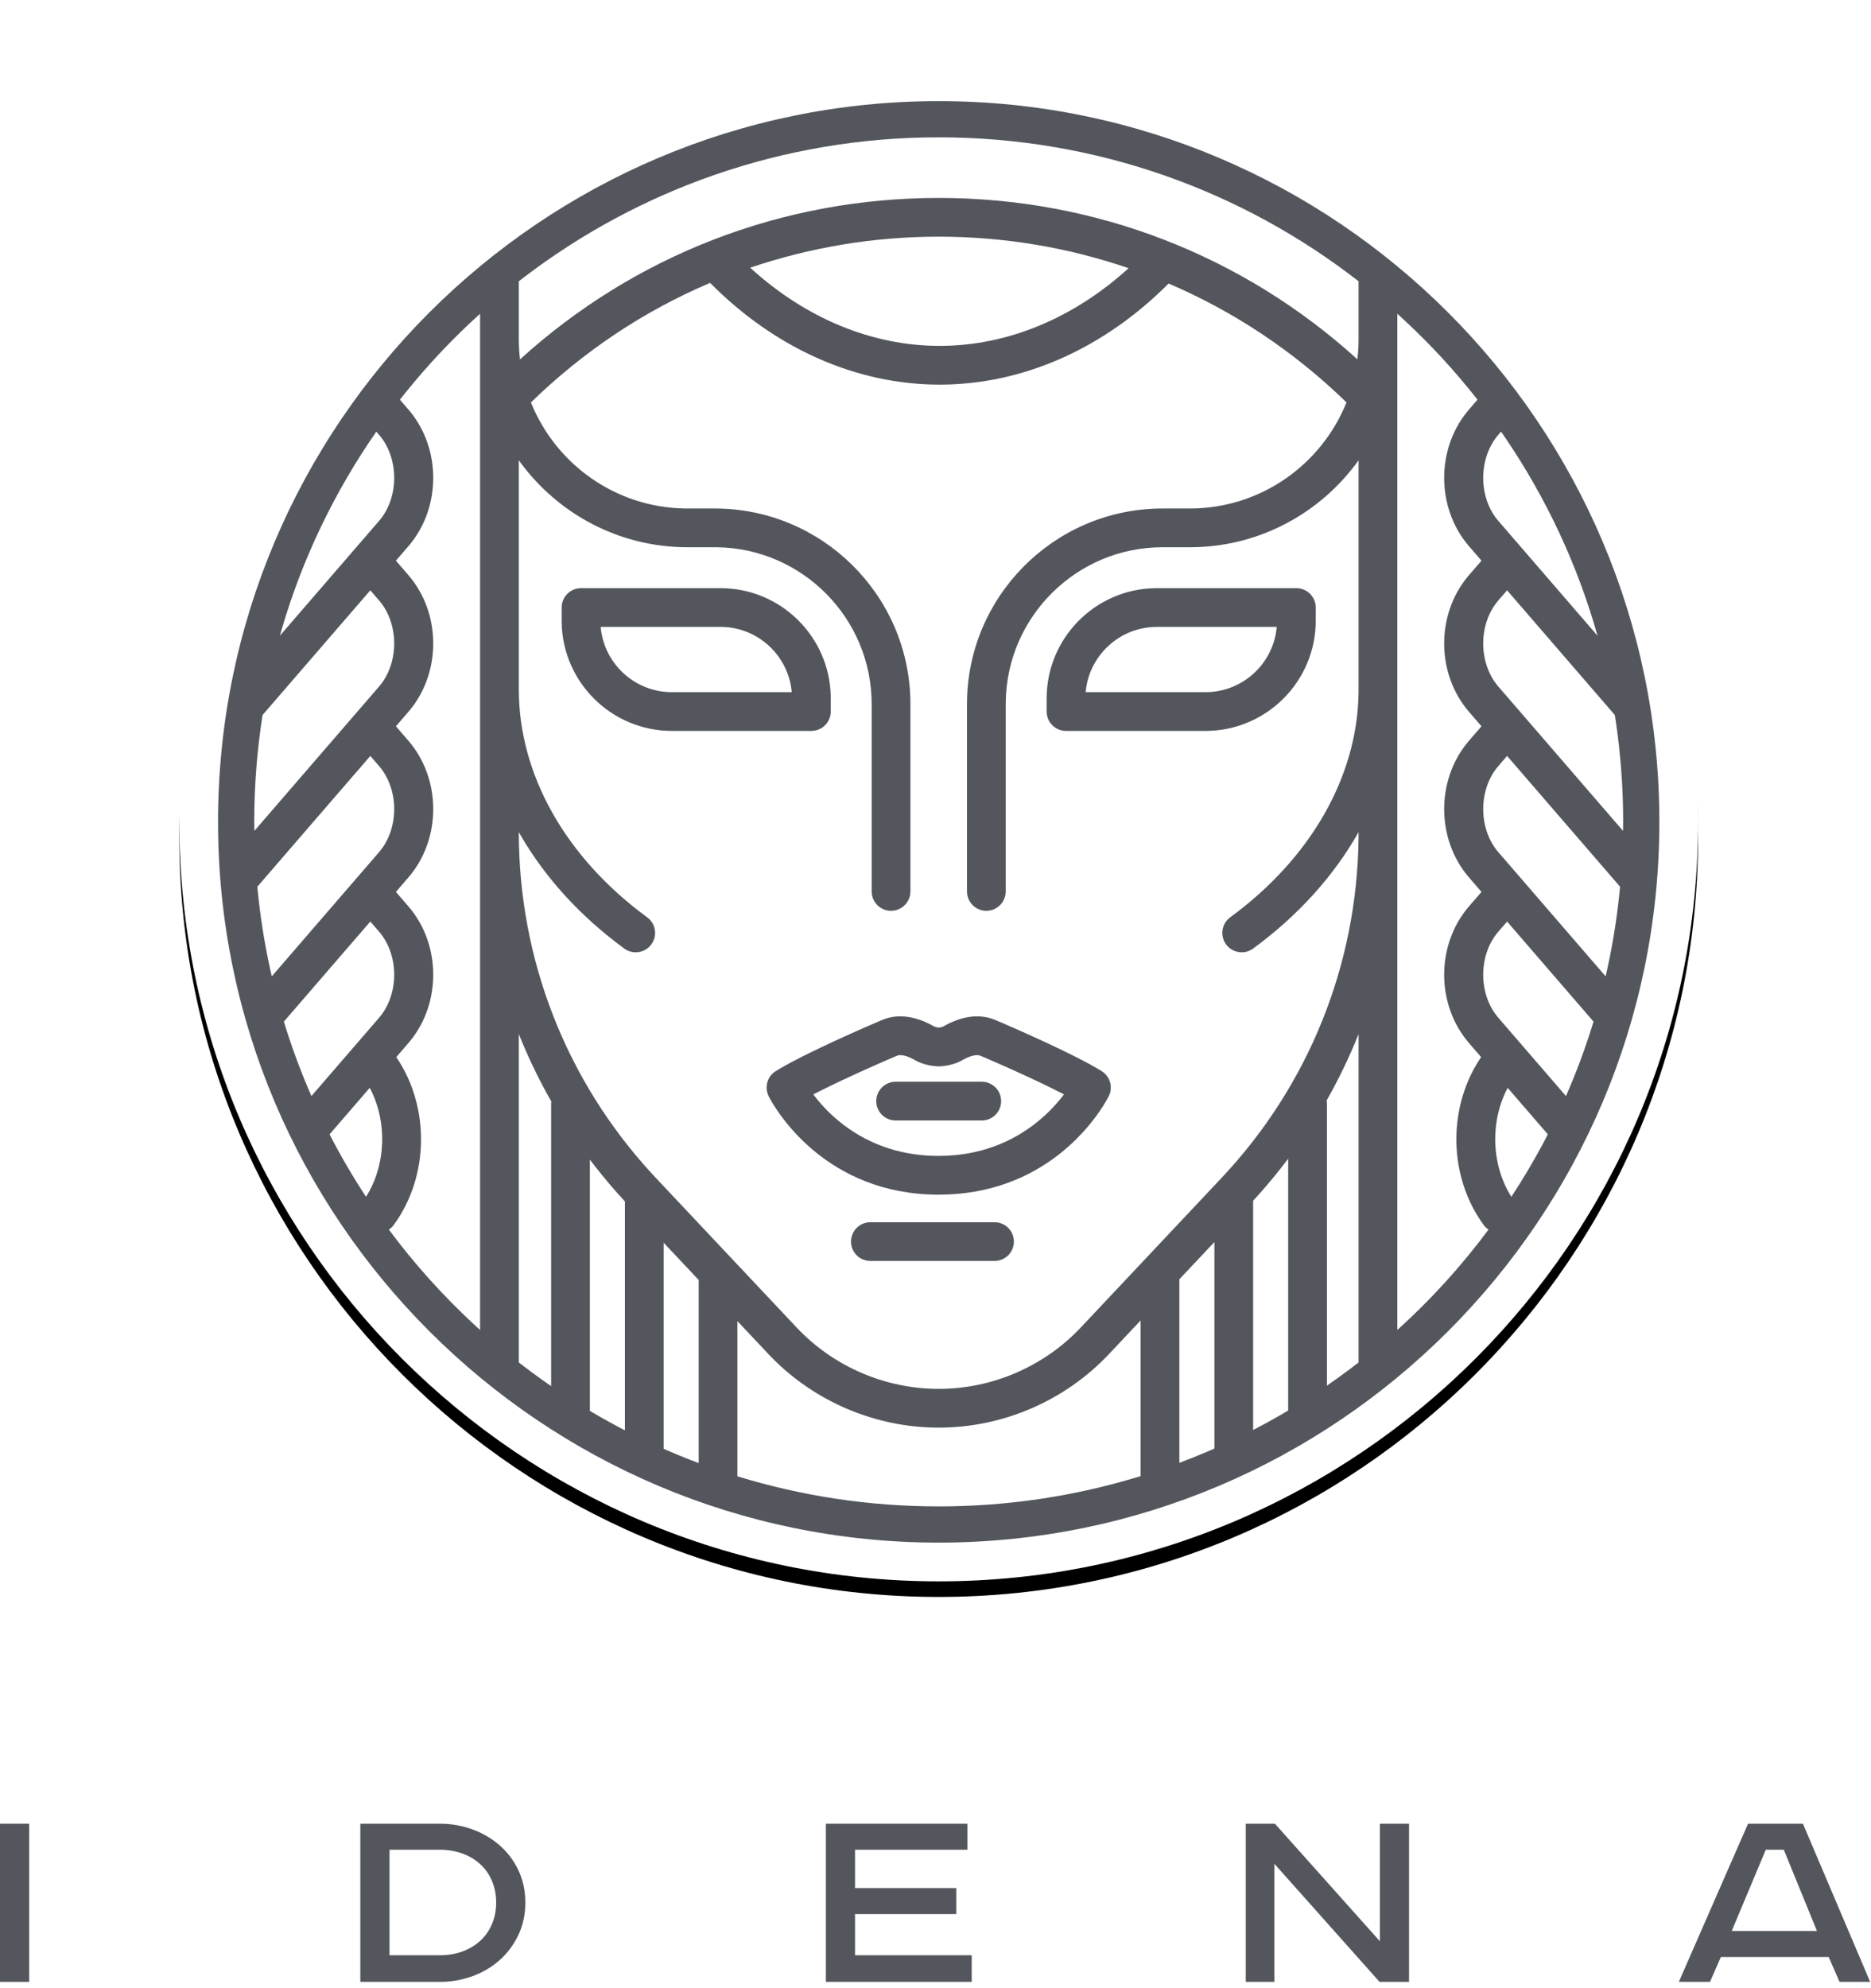 <?xml version="1.0" encoding="UTF-8"?>
<svg width="240px" height="255px" viewBox="0 0 240 255" version="1.1" xmlns="http://www.w3.org/2000/svg" xmlns:xlink="http://www.w3.org/1999/xlink">
    <title>ABD2E3DC-72F1-407B-B0D8-BFEBC27830D1</title>
    <defs>
        <path d="M97.41,194.821 C43.698,194.821 1.2470025e-13,151.123 1.2470025e-13,97.41 C1.2470025e-13,43.698 43.698,5.54223334e-14 97.41,5.54223334e-14 C151.123,5.54223334e-14 194.821,43.698 194.821,97.41 C194.821,151.123 151.123,194.821 97.41,194.821" id="path-1"></path>
        <filter x="-6.2%" y="-6.2%" width="112.3%" height="112.3%" filterUnits="objectBoundingBox" id="filter-2">
            <feOffset dx="0" dy="0" in="SourceAlpha" result="shadowOffsetOuter1"></feOffset>
            <feGaussianBlur stdDeviation="4" in="shadowOffsetOuter1" result="shadowBlurOuter1"></feGaussianBlur>
            <feColorMatrix values="0 0 0 0 0   0 0 0 0 0   0 0 0 0 0  0 0 0 0.16 0" type="matrix" in="shadowBlurOuter1" result="shadowMatrixOuter1"></feColorMatrix>
            <feOffset dx="0" dy="2" in="SourceAlpha" result="shadowOffsetOuter2"></feOffset>
            <feGaussianBlur stdDeviation="2" in="shadowOffsetOuter2" result="shadowBlurOuter2"></feGaussianBlur>
            <feColorMatrix values="0 0 0 0 0   0 0 0 0 0   0 0 0 0 0  0 0 0 0.24 0" type="matrix" in="shadowBlurOuter2" result="shadowMatrixOuter2"></feColorMatrix>
            <feMerge>
                <feMergeNode in="shadowMatrixOuter1"></feMergeNode>
                <feMergeNode in="shadowMatrixOuter2"></feMergeNode>
            </feMerge>
        </filter>
    </defs>
    <g id="Page-1" stroke="none" stroke-width="1" fill="none" fill-rule="evenodd">
        <g id="Idena_website/01a_home" transform="translate(-600, -277)">
            <g id="idena-logo" transform="translate(600, 277)">
                <g id="Idena-name" transform="translate(0, 233.905)" fill="#53565C">
                    <polygon id="Fill-1" points="4.61408689e-13 20.285 3.741 20.285 3.741 0 4.61408689e-13 0"></polygon>
                    <path d="M224.227,0 L215.35,20.285 L219.347,20.285 L220.742,17.094 L234.571,17.094 L235.965,20.285 L239.89,20.285 L231.269,0 L224.227,0 Z M226.502,3.337 L228.813,3.337 L233.068,13.756 L222.136,13.756 L226.502,3.337 Z" id="Fill-2"></path>
                    <polygon id="Fill-3" points="177.001 0 177.001 15.076 163.538 0 159.799 0 159.799 20.285 163.466 20.285 163.466 5.136 176.957 20.285 180.742 20.285 180.742 0"></polygon>
                    <polygon id="Fill-4" points="105.937 0 105.937 20.283 124.644 20.283 124.644 16.872 109.678 16.872 109.678 11.59 122.663 11.59 122.663 8.253 109.678 8.253 109.678 3.337 124.094 3.337 124.094 0"></polygon>
                    <path d="M49.963,16.874 L56.381,16.874 C57.456,16.874 58.442,16.709 59.335,16.377 C60.228,16.045 60.992,15.585 61.627,14.997 C62.262,14.409 62.757,13.698 63.112,12.864 C63.466,12.03 63.643,11.112 63.643,10.105 C63.643,9.1 63.466,8.181 63.112,7.345 C62.757,6.512 62.262,5.801 61.627,5.212 C60.99,4.624 60.226,4.165 59.335,3.833 C58.442,3.501 57.458,3.335 56.381,3.335 L49.963,3.335 L49.963,16.874 Z M56.455,-5.32907052e-15 C57.873,-5.32907052e-15 59.242,0.24 60.562,0.716 C61.883,1.192 63.051,1.871 64.065,2.751 C65.078,3.632 65.887,4.696 66.485,5.943 C67.084,7.189 67.385,8.583 67.385,10.124 C67.385,11.664 67.078,13.065 66.468,14.324 C65.857,15.583 65.05,16.654 64.048,17.534 C63.045,18.415 61.885,19.094 60.564,19.57 C59.244,20.046 57.875,20.286 56.457,20.286 L46.221,20.286 L46.221,-5.32907052e-15 L56.455,-5.32907052e-15 Z" id="Fill-5"></path>
                </g>
                <g id="Idena-logomark" transform="translate(23, 8)">
                    <g id="Fill-1">
                        <use fill="black" fill-opacity="1" filter="url(#filter-2)" xlink:href="#path-1"></use>
                        <use fill="#FFFFFF" fill-rule="evenodd" xlink:href="#path-1"></use>
                    </g>
                    <path d="M97.41,4.969 C148.383,4.969 189.852,46.438 189.852,97.41 C189.852,148.383 148.383,189.852 97.41,189.852 C46.438,189.852 4.969,148.383 4.969,97.41 C4.969,46.438 46.438,4.969 97.41,4.969 Z M123.311,161.357 L119.257,165.665 C113.611,171.664 105.648,175.105 97.41,175.105 C89.33,175.105 81.516,171.795 75.892,166.008 L75.563,165.664 L71.591,161.444 L71.591,181.347 C79.755,183.855 88.425,185.208 97.41,185.208 C106.104,185.208 114.502,183.942 122.432,181.588 L123.311,181.323 L123.311,161.357 Z M62.128,151.389 L62.128,177.824 C63.236,178.31 64.356,178.775 65.487,179.218 L66.622,179.652 L66.622,156.165 L62.128,151.389 Z M132.775,151.302 L128.28,156.078 L128.28,179.621 C129.42,179.193 130.547,178.742 131.663,178.268 L132.775,177.788 L132.775,151.302 Z M52.664,140.725 L52.664,172.958 C53.768,173.613 54.886,174.246 56.02,174.854 L57.159,175.454 L57.159,146.092 C55.79,144.616 54.495,143.088 53.27,141.515 L52.664,140.725 Z M142.239,140.615 C141.038,142.207 139.767,143.757 138.423,145.255 L137.744,145.999 L137.744,175.411 C138.888,174.818 140.017,174.2 141.131,173.559 L142.239,172.91 L142.239,140.615 Z M68.087,28.282 C59.64,31.866 51.866,37.034 45.104,43.615 C48.254,51.459 55.866,57.05 64.784,57.215 L65.191,57.219 L68.694,57.219 C82.389,57.219 93.556,68.249 93.778,81.892 L93.781,82.307 L93.781,106.333 C93.781,107.705 92.669,108.817 91.297,108.817 C89.98,108.817 88.902,107.793 88.818,106.496 L88.813,106.333 L88.813,82.307 C88.813,71.326 79.971,62.372 69.033,62.191 L68.694,62.188 L65.191,62.188 C56.432,62.188 48.655,57.93 43.803,51.38 L43.55,51.034 L43.55,80.422 C43.55,91.337 49.551,101.99 60.014,109.65 C61.121,110.46 61.361,112.015 60.55,113.123 C60.064,113.787 59.309,114.139 58.544,114.139 C58.034,114.139 57.52,113.983 57.078,113.659 C51.47,109.553 47.008,104.647 43.87,99.281 L43.55,98.724 L43.55,98.752 C43.55,115.068 49.625,130.607 60.671,142.586 L61.128,143.076 L79.182,162.259 C83.893,167.265 90.537,170.135 97.41,170.135 C104.134,170.135 110.639,167.388 115.329,162.582 L115.639,162.259 L133.693,143.076 C144.875,131.196 151.101,115.716 151.267,99.422 L151.27,98.723 C148.119,104.307 143.545,109.411 137.743,113.659 C137.301,113.983 136.787,114.139 136.277,114.139 C135.512,114.139 134.757,113.787 134.27,113.123 C133.46,112.015 133.7,110.46 134.807,109.65 C145.118,102.1 151.096,91.645 151.267,80.897 L151.27,80.422 L151.27,51.034 C146.522,57.663 138.814,62.035 130.09,62.184 L129.63,62.188 L126.127,62.188 C115.147,62.188 106.192,71.03 106.011,81.968 L106.008,82.307 L106.008,106.333 C106.008,107.705 104.896,108.817 103.524,108.817 C102.206,108.817 101.128,107.793 101.044,106.496 L101.038,106.333 L101.038,82.307 C101.038,68.611 112.07,57.444 125.713,57.222 L126.127,57.219 L129.63,57.219 C138.725,57.219 146.521,51.576 149.719,43.611 C143.003,37.077 135.28,31.945 126.899,28.364 C118.579,36.727 108.19,41.331 97.534,41.331 C86.839,41.331 76.422,36.697 68.087,28.282 Z M43.55,124.626 L43.55,166.746 C44.563,167.534 45.594,168.299 46.642,169.042 L47.695,169.778 L47.695,133.494 C47.695,133.415 47.711,133.341 47.718,133.265 C46.303,130.79 45.049,128.234 43.953,125.612 L43.55,124.626 Z M151.27,124.626 C150.101,127.55 148.734,130.393 147.172,133.138 C147.184,133.216 147.196,133.294 147.203,133.374 L147.208,133.494 L147.208,169.722 C148.245,169.006 149.267,168.269 150.272,167.511 L151.27,166.746 L151.27,124.626 Z M38.581,32.24 C35.115,35.371 31.898,38.774 28.968,42.416 L28.297,43.26 L29.386,44.522 C33.561,49.353 33.633,56.875 29.602,61.799 L29.386,62.056 L27.784,63.91 L29.386,65.764 C33.561,70.595 33.633,78.117 29.602,83.041 L29.386,83.298 L27.785,85.152 L29.386,87.006 C33.561,91.837 33.633,99.359 29.602,104.283 L29.386,104.54 L27.785,106.394 L29.386,108.248 C33.561,113.079 33.633,120.601 29.602,125.525 L29.386,125.781 L27.832,127.581 C32.143,133.916 32.1,142.843 27.488,149.137 C27.318,149.37 27.107,149.549 26.882,149.704 C30.134,154.082 33.783,158.147 37.778,161.846 L38.581,162.58 L38.581,32.24 Z M156.24,32.24 L156.24,162.58 C160.549,158.688 164.47,154.374 167.939,149.704 C167.714,149.549 167.502,149.37 167.332,149.137 C162.799,142.949 162.681,134.217 166.773,127.905 L166.989,127.581 L165.435,125.781 C161.26,120.951 161.188,113.428 165.219,108.505 L165.435,108.248 L167.036,106.394 L165.435,104.54 C161.26,99.709 161.188,92.187 165.219,87.263 L165.435,87.006 L167.036,85.152 L165.435,83.298 C161.26,78.467 161.188,70.945 165.219,66.021 L165.435,65.764 L167.036,63.91 L165.435,62.056 C161.26,57.225 161.188,49.702 165.219,44.779 L165.435,44.522 L166.524,43.26 C163.638,39.582 160.463,36.14 157.035,32.968 L156.24,32.24 Z M104.572,148.76 C105.944,148.76 107.056,149.872 107.056,151.244 C107.056,152.562 106.031,153.639 104.735,153.723 L104.572,153.729 L88.648,153.729 C87.276,153.729 86.164,152.617 86.164,151.244 C86.164,149.927 87.188,148.849 88.485,148.765 L88.648,148.76 L104.572,148.76 Z M24.427,131.523 L19.275,137.487 C20.693,140.248 22.258,142.92 23.951,145.501 C26.561,141.371 26.69,135.787 24.427,131.523 Z M170.394,131.523 C168.131,135.787 168.259,141.371 170.87,145.501 C172.351,143.243 173.734,140.914 175.008,138.518 L175.546,137.487 L170.394,131.523 Z M90.181,122.809 C92.148,121.989 94.458,122.287 96.858,123.669 C96.914,123.699 97.113,123.762 97.41,123.796 C97.538,123.781 97.647,123.761 97.735,123.741 L97.881,123.701 L97.881,123.701 L97.964,123.669 L97.964,123.669 C100.269,122.343 102.488,122.017 104.402,122.715 L104.64,122.808 L105.522,123.182 L105.522,123.182 L107.573,124.078 L107.573,124.078 L108.687,124.576 L108.687,124.576 L110.193,125.259 L110.193,125.259 L111.45,125.841 L111.45,125.841 L112.477,126.325 L113.314,126.727 L113.314,126.727 L114.139,127.13 L114.139,127.13 L114.941,127.531 L114.941,127.531 L115.713,127.926 C115.838,127.991 115.962,128.055 116.084,128.12 L116.793,128.499 C117.363,128.811 117.878,129.107 118.315,129.38 C119.352,130.027 119.758,131.325 119.295,132.439 L119.216,132.609 L119.216,132.609 L119.037,132.946 L119.037,132.946 L118.789,133.378 L118.789,133.378 L118.515,133.823 L118.515,133.823 L118.266,134.208 L118.266,134.208 L117.978,134.632 L117.978,134.632 L117.651,135.09 L117.651,135.09 L117.41,135.413 L117.41,135.413 L117.016,135.92 L117.016,135.92 L116.731,136.271 L116.731,136.271 L116.427,136.631 L116.427,136.631 L116.104,136.998 L116.104,136.998 L115.763,137.372 C115.53,137.624 115.283,137.878 115.024,138.134 L114.626,138.52 L114.626,138.52 L114.208,138.907 L114.208,138.907 L113.771,139.293 L113.771,139.293 L113.314,139.679 C113.236,139.743 113.157,139.807 113.078,139.871 L112.59,140.252 C109.11,142.904 104.142,145.224 97.41,145.224 C90.199,145.224 85.011,142.561 81.507,139.679 L81.05,139.293 L81.05,139.293 L80.613,138.907 L80.613,138.907 L80.195,138.52 L80.195,138.52 L79.797,138.134 C79.602,137.942 79.415,137.751 79.235,137.561 L78.885,137.185 C78.828,137.122 78.772,137.06 78.717,136.998 L78.394,136.631 L78.394,136.631 L78.09,136.271 L78.09,136.271 L77.805,135.92 L77.805,135.92 L77.538,135.579 L77.538,135.579 L77.288,135.25 L77.288,135.25 L77.057,134.934 L77.057,134.934 L76.743,134.486 L76.743,134.486 L76.555,134.208 L76.555,134.208 L76.231,133.704 L76.231,133.704 L76.032,133.378 L76.032,133.378 L75.784,132.946 L75.784,132.946 L75.595,132.589 C75.028,131.444 75.422,130.056 76.506,129.38 C76.856,129.161 77.255,128.928 77.693,128.684 L78.376,128.311 C78.495,128.248 78.615,128.184 78.737,128.12 L79.49,127.729 C79.618,127.663 79.748,127.597 79.88,127.531 L81.092,126.929 L81.092,126.929 L82.344,126.325 L82.344,126.325 L84.003,125.547 L84.003,125.547 L85.543,124.842 L85.543,124.842 L87.765,123.85 L87.765,123.85 L89.797,122.97 L89.797,122.97 L90.181,122.809 L90.181,122.809 Z M102.729,127.396 C102.27,127.204 101.394,127.426 100.442,127.975 C99.47,128.537 98.349,128.717 97.579,128.769 C97.467,128.777 97.354,128.777 97.242,128.769 C96.472,128.717 95.351,128.537 94.376,127.974 C93.425,127.426 92.549,127.203 92.092,127.396 L90.727,127.977 L90.727,127.977 L89.541,128.496 L89.541,128.496 L87.843,129.254 L87.843,129.254 L86.378,129.922 L86.378,129.922 L84.878,130.621 L84.878,130.621 L84.131,130.977 L84.131,130.977 L83.035,131.508 L83.035,131.508 L82.33,131.858 L82.33,131.858 L81.654,132.201 C81.544,132.258 81.435,132.314 81.328,132.37 L81.563,132.675 L81.563,132.675 L81.818,132.995 L81.818,132.995 L82.094,133.325 L82.094,133.325 L82.391,133.666 C82.442,133.723 82.495,133.781 82.548,133.839 L82.877,134.191 C82.934,134.251 82.991,134.31 83.05,134.37 L83.412,134.729 C86.149,137.378 90.672,140.255 97.41,140.255 C103.501,140.255 107.798,137.872 110.594,135.448 L111.002,135.085 C111.134,134.964 111.263,134.843 111.388,134.722 L111.752,134.363 C111.81,134.303 111.868,134.244 111.925,134.184 L112.256,133.832 C112.31,133.774 112.362,133.717 112.414,133.659 L112.713,133.319 L112.713,133.319 L112.99,132.988 L112.99,132.988 L113.247,132.669 L113.247,132.669 L113.483,132.364 L113.483,132.364 C112.521,131.863 111.428,131.327 110.309,130.795 L108.872,130.12 L108.872,130.12 L107.514,129.496 L107.514,129.496 L105.6,128.637 L105.6,128.637 L104.466,128.139 L104.466,128.139 L103.496,127.72 L103.496,127.72 L102.729,127.396 L102.729,127.396 Z M102.935,130.742 C104.308,130.742 105.42,131.854 105.42,133.226 C105.42,134.543 104.395,135.621 103.099,135.705 L102.935,135.71 L91.886,135.71 C90.514,135.71 89.401,134.598 89.401,133.226 C89.401,131.909 90.426,130.831 91.722,130.747 L91.886,130.742 L102.935,130.742 Z M24.502,110.194 L13.414,123.028 C14.299,125.934 15.332,128.775 16.502,131.544 L16.947,132.579 L25.627,122.533 C28.151,119.612 28.209,114.721 25.803,111.709 L25.627,111.497 L24.502,110.194 Z M170.319,110.194 L169.195,111.497 C166.67,114.418 166.612,119.308 169.018,122.321 L169.194,122.533 L177.873,132.579 C179.078,129.828 180.146,127.004 181.068,124.114 L181.407,123.028 L170.319,110.194 Z M24.502,88.953 L10.008,105.729 C10.339,109.25 10.873,112.712 11.607,116.101 L11.859,117.228 L25.627,101.291 C28.151,98.37 28.209,93.479 25.803,90.467 L25.627,90.255 L24.502,88.953 Z M170.319,88.953 L169.195,90.255 C166.67,93.176 166.612,98.066 169.018,101.079 L169.194,101.291 L182.962,117.228 C183.74,113.856 184.319,110.408 184.695,106.9 L184.813,105.729 L170.319,88.953 Z M170.319,67.711 L169.195,69.013 C166.67,71.934 166.612,76.824 169.018,79.838 L169.194,80.05 L185.193,98.568 C185.198,98.183 185.208,97.798 185.208,97.41 C185.208,93.108 184.896,88.878 184.297,84.741 L184.142,83.709 L170.319,67.711 Z M24.502,67.711 L10.679,83.709 C9.98,88.174 9.613,92.749 9.613,97.41 L9.619,97.99 L9.619,97.99 L9.628,98.568 L25.627,80.05 C28.151,77.128 28.209,72.238 25.803,69.225 L25.627,69.013 L24.502,67.711 Z M69.429,67.437 C77.12,67.437 83.396,73.612 83.56,81.264 L83.563,81.571 L83.563,83.26 C83.563,84.578 82.538,85.655 81.242,85.739 L81.079,85.745 L63.181,85.745 C55.491,85.745 49.215,79.57 49.051,71.917 L49.047,71.61 L49.047,69.921 C49.047,68.604 50.072,67.526 51.368,67.442 L51.532,67.437 L69.429,67.437 Z M143.289,67.437 C144.606,67.437 145.684,68.462 145.768,69.758 L145.774,69.921 L145.774,71.61 C145.774,79.302 139.598,85.577 131.946,85.741 L131.639,85.745 L113.742,85.745 C112.425,85.745 111.347,84.72 111.263,83.423 L111.258,83.26 L111.258,81.571 C111.258,73.88 117.432,67.604 125.085,67.44 L125.392,67.437 L143.289,67.437 Z M69.429,72.406 L54.05,72.406 C54.448,77.001 58.251,80.639 62.916,80.772 L63.181,80.776 L78.56,80.776 C78.163,76.179 74.359,72.543 69.694,72.409 L69.429,72.406 Z M140.771,72.406 L125.392,72.406 C120.695,72.406 116.811,75.957 116.287,80.516 L116.261,80.776 L131.639,80.776 C136.336,80.776 140.22,77.223 140.744,72.665 L140.771,72.406 Z M169.548,47.362 L169.195,47.77 C166.67,50.692 166.612,55.582 169.018,58.595 L169.194,58.807 L181.922,73.54 C179.338,64.372 175.299,55.815 170.074,48.127 L169.548,47.362 Z M25.273,47.361 C19.97,54.99 15.843,63.498 13.162,72.625 L12.899,73.539 L25.627,58.807 C28.151,55.886 28.209,50.996 25.803,47.982 L25.627,47.77 L25.273,47.361 Z M97.41,9.613 C77.367,9.613 58.895,16.332 44.117,27.638 L43.55,28.075 L43.55,35.578 C43.55,36.43 43.605,37.269 43.702,38.096 C58.442,24.713 77.343,17.387 97.41,17.387 C117.457,17.387 136.379,24.709 151.12,38.087 C151.192,37.469 151.241,36.844 151.26,36.212 L151.27,35.578 L151.27,28.075 C136.399,16.506 117.711,9.613 97.41,9.613 Z M97.41,22.355 C89.05,22.355 80.913,23.731 73.229,26.336 C80.323,32.816 88.848,36.362 97.534,36.362 C106.189,36.362 114.69,32.838 121.77,26.397 C114.032,23.749 105.83,22.355 97.41,22.355 Z" id="Shape" fill="#53565C" fill-rule="nonzero"></path>
                </g>
            </g>
        </g>
    </g>
</svg>